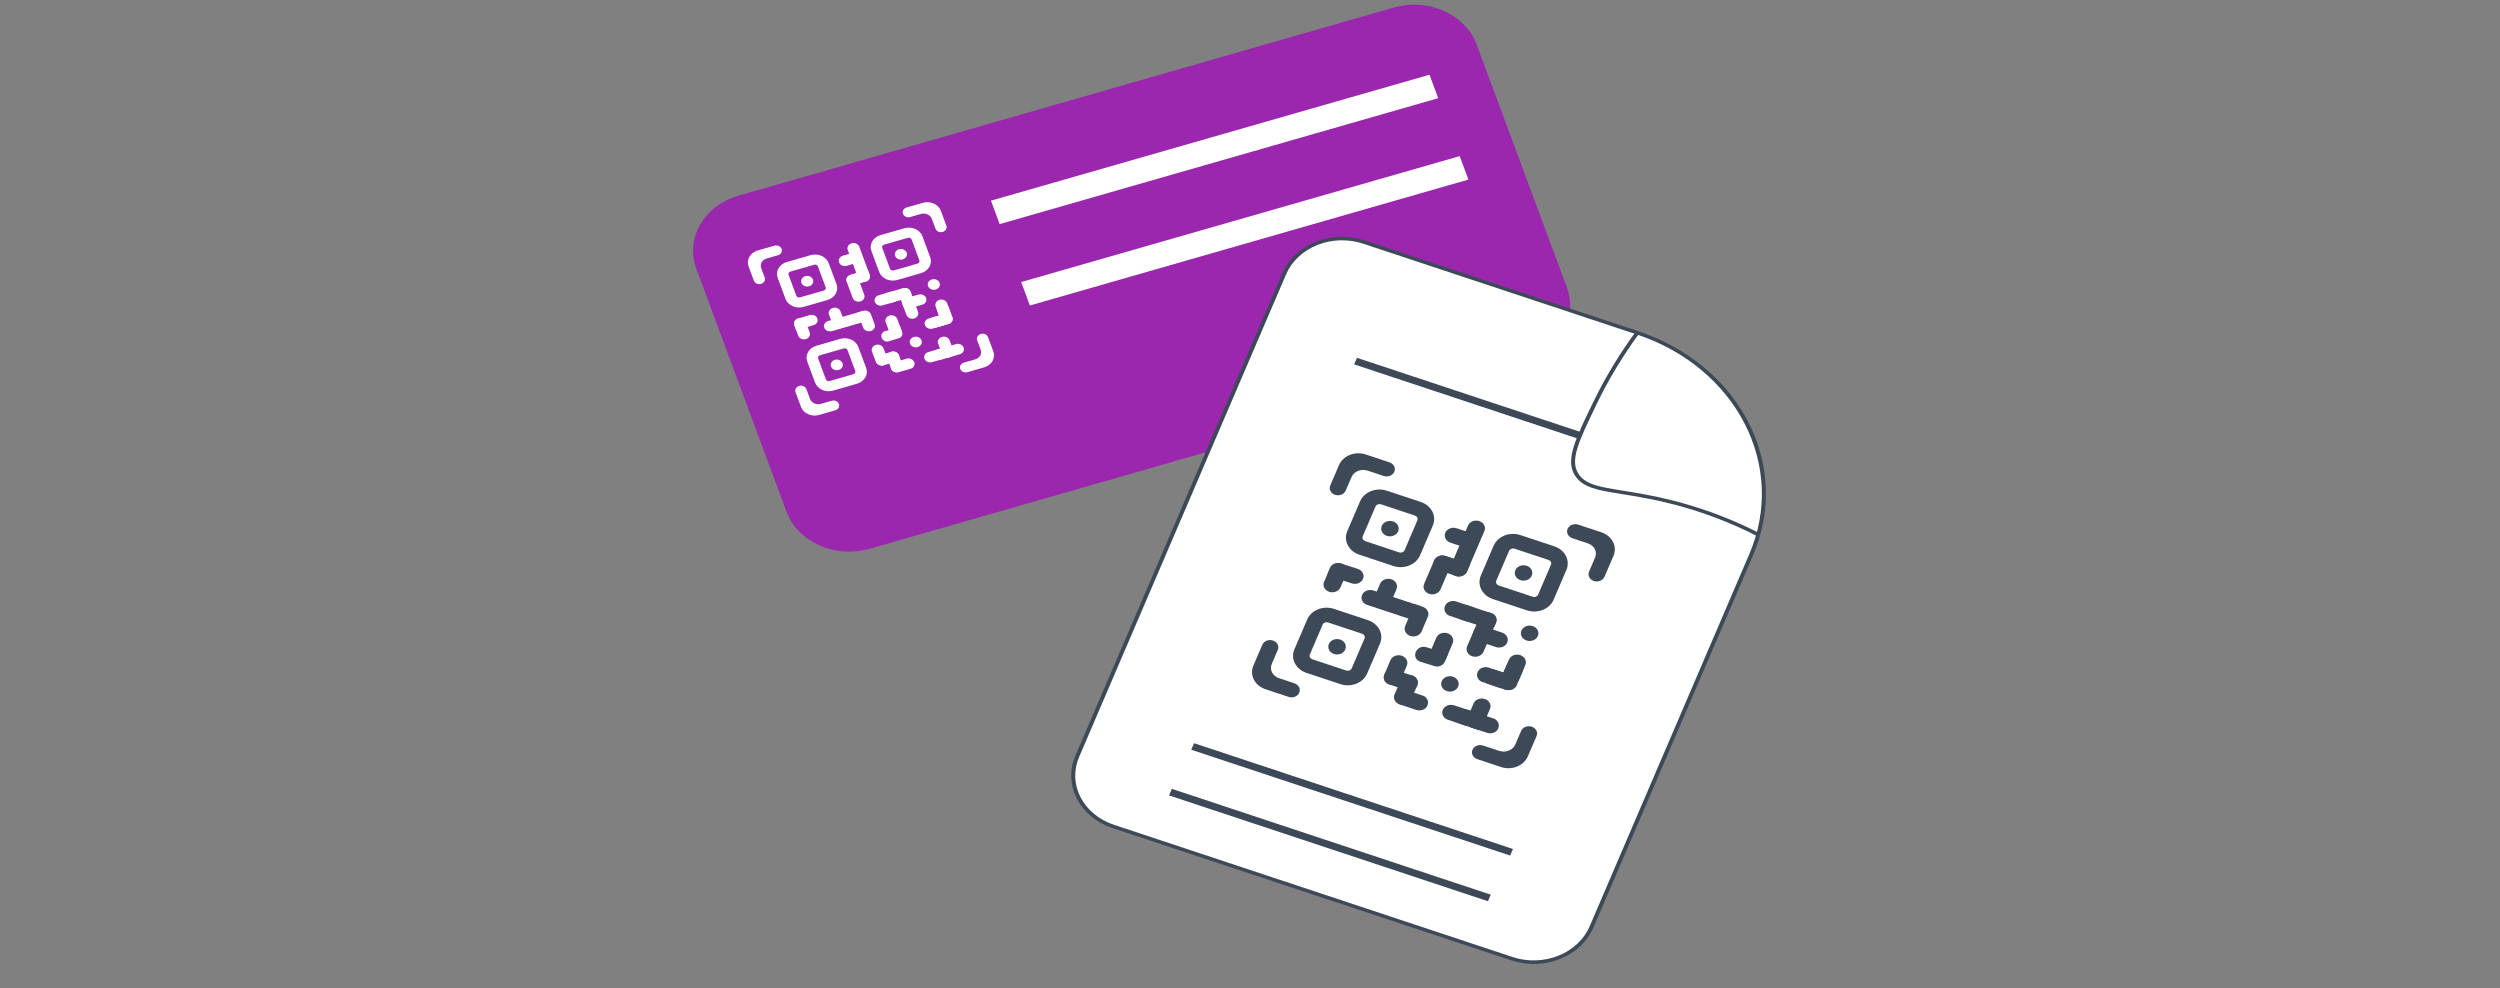 <svg width="172" height="68" viewBox="0 0 172 68" fill="none" xmlns="http://www.w3.org/2000/svg">
<rect x="0" y="0" width="172" height="68" fill="#808080" stroke="none"/>
<g clip-path="url(#clip0_31965_86414)">
<path d="M95.884 0.52L50.809 13.462C48.429 14.145 47.13 16.396 47.907 18.489L54.111 35.204C54.888 37.297 57.447 38.44 59.827 37.757L104.902 24.815C107.282 24.131 108.581 21.88 107.804 19.787L101.6 3.072C100.823 0.979 98.264 -0.164 95.884 0.52Z" fill="#9B27AF"/>
<path d="M98.349 5.141L68.178 13.805L68.777 15.418L98.948 6.755L98.349 5.141Z" fill="white"/>
<path d="M100.427 10.741L70.256 19.404L70.855 21.018L101.026 12.354L100.427 10.741Z" fill="white"/>
<path d="M56.922 20.643L55.284 21.114C55.035 21.185 54.765 21.167 54.532 21.063C54.299 20.959 54.123 20.778 54.041 20.559L53.506 19.119C53.425 18.901 53.445 18.663 53.563 18.457C53.681 18.252 53.887 18.097 54.135 18.025L55.774 17.554C56.023 17.483 56.293 17.502 56.526 17.606C56.758 17.71 56.935 17.891 57.016 18.109L57.551 19.551C57.632 19.769 57.611 20.006 57.493 20.211C57.376 20.416 57.17 20.571 56.922 20.643ZM54.381 18.683C54.33 18.697 54.289 18.729 54.265 18.77C54.241 18.812 54.236 18.86 54.253 18.904L54.788 20.346C54.804 20.39 54.84 20.427 54.887 20.448C54.934 20.47 54.989 20.473 55.04 20.459L56.679 19.988C56.729 19.974 56.771 19.942 56.795 19.901C56.819 19.859 56.824 19.811 56.807 19.767L56.272 18.325C56.256 18.28 56.22 18.244 56.172 18.223C56.125 18.202 56.07 18.198 56.02 18.212L54.381 18.683Z" fill="white"/>
<path d="M52.131 17.232C51.883 17.303 51.677 17.459 51.559 17.663C51.441 17.868 51.42 18.106 51.5 18.325L51.866 19.308C51.882 19.351 51.907 19.391 51.941 19.426C51.974 19.46 52.015 19.489 52.061 19.509C52.108 19.53 52.158 19.542 52.209 19.546C52.261 19.549 52.313 19.544 52.362 19.529C52.461 19.501 52.543 19.439 52.59 19.357C52.637 19.275 52.646 19.18 52.614 19.093L52.369 18.441C52.32 18.309 52.333 18.166 52.404 18.043C52.475 17.92 52.599 17.827 52.748 17.784L53.524 17.561C53.623 17.533 53.705 17.471 53.752 17.389C53.8 17.307 53.808 17.212 53.776 17.125C53.76 17.082 53.734 17.042 53.7 17.007C53.667 16.973 53.626 16.945 53.58 16.924C53.534 16.903 53.483 16.891 53.432 16.888C53.38 16.884 53.329 16.89 53.28 16.904L52.131 17.232Z" fill="white"/>
<path d="M67.711 25.274C67.959 25.202 68.165 25.047 68.283 24.842C68.401 24.637 68.423 24.399 68.342 24.181L67.977 23.198C67.961 23.154 67.935 23.114 67.901 23.08C67.868 23.045 67.827 23.017 67.781 22.996C67.735 22.976 67.684 22.963 67.633 22.96C67.582 22.956 67.53 22.962 67.481 22.976C67.382 23.005 67.299 23.067 67.252 23.148C67.205 23.23 67.197 23.325 67.229 23.412L67.472 24.067C67.496 24.133 67.506 24.201 67.5 24.27C67.494 24.338 67.473 24.404 67.437 24.465C67.402 24.526 67.353 24.581 67.294 24.625C67.235 24.67 67.167 24.703 67.093 24.725L66.317 24.948C66.268 24.962 66.222 24.984 66.183 25.014C66.144 25.043 66.112 25.079 66.088 25.12C66.065 25.16 66.051 25.204 66.047 25.25C66.043 25.295 66.049 25.341 66.066 25.384C66.082 25.427 66.107 25.467 66.141 25.502C66.174 25.536 66.215 25.564 66.261 25.585C66.307 25.606 66.358 25.618 66.409 25.621C66.461 25.625 66.513 25.619 66.561 25.605L67.711 25.274Z" fill="white"/>
<path d="M64.735 14.51C64.654 14.291 64.477 14.11 64.244 14.006C64.011 13.902 63.741 13.884 63.492 13.955L62.374 14.275C62.325 14.29 62.28 14.312 62.241 14.342C62.202 14.371 62.169 14.407 62.146 14.448C62.123 14.488 62.109 14.533 62.105 14.578C62.101 14.623 62.107 14.668 62.123 14.712C62.139 14.755 62.165 14.795 62.198 14.829C62.232 14.864 62.273 14.892 62.319 14.913C62.365 14.933 62.415 14.946 62.467 14.949C62.518 14.953 62.57 14.947 62.619 14.933L63.364 14.719C63.513 14.677 63.675 14.688 63.814 14.751C63.954 14.813 64.059 14.922 64.108 15.052L64.361 15.734C64.377 15.777 64.403 15.818 64.436 15.852C64.47 15.887 64.511 15.915 64.557 15.936C64.603 15.956 64.653 15.969 64.705 15.972C64.756 15.976 64.808 15.97 64.857 15.956C64.906 15.942 64.952 15.919 64.991 15.89C65.03 15.86 65.062 15.824 65.086 15.784C65.109 15.743 65.123 15.699 65.127 15.653C65.131 15.608 65.125 15.563 65.109 15.52L64.735 14.51Z" fill="white"/>
<path d="M55.107 27.994C55.188 28.212 55.364 28.393 55.597 28.497C55.83 28.602 56.1 28.62 56.349 28.549L57.468 28.228C57.517 28.214 57.562 28.192 57.601 28.162C57.64 28.132 57.672 28.096 57.696 28.056C57.719 28.015 57.733 27.971 57.737 27.926C57.741 27.881 57.735 27.835 57.719 27.792C57.703 27.749 57.677 27.709 57.644 27.674C57.61 27.64 57.569 27.611 57.523 27.591C57.477 27.57 57.427 27.558 57.375 27.555C57.324 27.551 57.272 27.557 57.223 27.571L56.478 27.785C56.33 27.827 56.168 27.816 56.029 27.754C55.889 27.692 55.783 27.584 55.733 27.454L55.48 26.772C55.448 26.684 55.378 26.612 55.285 26.571C55.192 26.529 55.084 26.522 54.985 26.55C54.886 26.579 54.803 26.641 54.756 26.723C54.709 26.804 54.701 26.899 54.733 26.986L55.107 27.994Z" fill="white"/>
<path d="M55.535 19.713C55.765 19.713 55.951 19.549 55.951 19.347C55.951 19.145 55.765 18.98 55.535 18.98C55.305 18.98 55.118 19.145 55.118 19.347C55.118 19.549 55.305 19.713 55.535 19.713Z" fill="white"/>
<path d="M58.957 26.402L57.318 26.874C57.07 26.945 56.799 26.927 56.566 26.822C56.333 26.718 56.157 26.537 56.075 26.319L55.541 24.877C55.5 24.769 55.485 24.654 55.495 24.541C55.505 24.427 55.541 24.317 55.6 24.215C55.659 24.113 55.74 24.023 55.838 23.949C55.937 23.875 56.051 23.819 56.174 23.784L57.813 23.313C58.062 23.243 58.331 23.262 58.564 23.366C58.796 23.47 58.972 23.651 59.053 23.869L59.59 25.31C59.671 25.529 59.65 25.767 59.531 25.971C59.412 26.176 59.206 26.331 58.957 26.402ZM56.415 24.441C56.365 24.455 56.323 24.486 56.299 24.528C56.275 24.57 56.271 24.618 56.287 24.662L56.822 26.104C56.839 26.148 56.874 26.185 56.922 26.206C56.969 26.227 57.024 26.231 57.075 26.217L58.714 25.746C58.764 25.731 58.806 25.7 58.83 25.658C58.854 25.617 58.858 25.568 58.842 25.524L58.307 24.082C58.29 24.038 58.254 24.001 58.207 23.98C58.16 23.959 58.105 23.956 58.054 23.97L56.415 24.441Z" fill="white"/>
<path d="M57.569 25.471C57.799 25.471 57.986 25.307 57.986 25.105C57.986 24.902 57.799 24.738 57.569 24.738C57.339 24.738 57.152 24.902 57.152 25.105C57.152 25.307 57.339 25.471 57.569 25.471Z" fill="white"/>
<path d="M63.37 18.792L61.73 19.264C61.482 19.335 61.212 19.316 60.979 19.212C60.746 19.108 60.57 18.927 60.488 18.709L59.953 17.268C59.872 17.049 59.892 16.811 60.01 16.606C60.128 16.401 60.334 16.246 60.582 16.174L62.221 15.703C62.344 15.668 62.474 15.654 62.603 15.663C62.733 15.671 62.859 15.703 62.974 15.754C63.09 15.806 63.193 15.877 63.277 15.964C63.361 16.051 63.425 16.151 63.465 16.259L63.998 17.7C64.079 17.918 64.058 18.155 63.941 18.36C63.823 18.565 63.617 18.72 63.37 18.792ZM60.828 16.83C60.777 16.845 60.736 16.876 60.711 16.918C60.687 16.959 60.683 17.008 60.699 17.052L61.234 18.494C61.251 18.538 61.287 18.575 61.334 18.596C61.381 18.617 61.436 18.621 61.487 18.607L63.126 18.136C63.176 18.121 63.218 18.09 63.242 18.048C63.266 18.007 63.27 17.958 63.254 17.914L62.719 16.472C62.702 16.428 62.666 16.391 62.619 16.37C62.572 16.349 62.517 16.346 62.467 16.36L60.828 16.83Z" fill="white"/>
<path d="M61.982 17.862C62.212 17.862 62.399 17.698 62.399 17.495C62.399 17.293 62.212 17.129 61.982 17.129C61.752 17.129 61.565 17.293 61.565 17.495C61.565 17.698 61.752 17.862 61.982 17.862Z" fill="white"/>
<path d="M64.247 19.938C64.477 19.938 64.663 19.774 64.663 19.572C64.663 19.369 64.477 19.205 64.247 19.205C64.017 19.205 63.83 19.369 63.83 19.572C63.83 19.774 64.017 19.938 64.247 19.938Z" fill="white"/>
<path d="M63.005 23.897C63.234 23.897 63.421 23.733 63.421 23.53C63.421 23.328 63.234 23.164 63.005 23.164C62.774 23.164 62.588 23.328 62.588 23.53C62.588 23.733 62.774 23.897 63.005 23.897Z" fill="white"/>
<path d="M59.114 16.963L59.838 18.914C59.87 19.006 59.859 19.105 59.809 19.189C59.758 19.274 59.672 19.338 59.569 19.368C59.465 19.398 59.353 19.391 59.255 19.348C59.157 19.306 59.083 19.232 59.046 19.141L58.322 17.191C58.291 17.099 58.302 17 58.352 16.916C58.402 16.831 58.489 16.767 58.592 16.737C58.696 16.707 58.808 16.714 58.906 16.757C59.003 16.799 59.078 16.873 59.114 16.963Z" fill="white"/>
<path d="M56.977 22.082L59.194 21.446C59.246 21.431 59.301 21.425 59.355 21.429C59.41 21.432 59.463 21.445 59.512 21.467C59.561 21.489 59.604 21.519 59.64 21.555C59.675 21.592 59.703 21.634 59.72 21.68C59.737 21.726 59.743 21.774 59.739 21.822C59.735 21.87 59.72 21.917 59.695 21.96C59.671 22.003 59.637 22.041 59.595 22.072C59.554 22.104 59.505 22.127 59.453 22.142L57.236 22.781C57.131 22.811 57.017 22.803 56.919 22.759C56.82 22.715 56.745 22.639 56.711 22.547C56.677 22.454 56.685 22.354 56.735 22.267C56.785 22.18 56.872 22.115 56.977 22.085V22.082Z" fill="white"/>
<path d="M58.912 18.795L59.463 20.283C59.494 20.375 59.483 20.474 59.433 20.558C59.383 20.643 59.297 20.707 59.193 20.737C59.09 20.767 58.977 20.76 58.88 20.717C58.782 20.675 58.707 20.601 58.671 20.511L58.248 19.371C58.231 19.325 58.225 19.277 58.229 19.229C58.233 19.181 58.248 19.134 58.273 19.091C58.297 19.048 58.331 19.01 58.373 18.979C58.414 18.947 58.462 18.924 58.514 18.909L58.912 18.795Z" fill="white"/>
<path d="M59.706 18.566L59.835 18.915C59.852 18.961 59.859 19.009 59.855 19.057C59.85 19.105 59.835 19.151 59.811 19.194C59.786 19.237 59.752 19.276 59.71 19.307C59.669 19.338 59.62 19.362 59.568 19.377L58.771 19.604C58.667 19.632 58.554 19.622 58.458 19.578C58.362 19.534 58.289 19.458 58.255 19.367C58.221 19.276 58.229 19.177 58.277 19.091C58.325 19.005 58.41 18.939 58.513 18.908L59.706 18.566Z" fill="white"/>
<path d="M59.178 17.25L59.307 17.598C59.341 17.691 59.332 17.791 59.282 17.878C59.232 17.965 59.145 18.03 59.04 18.06L58.243 18.289C58.139 18.317 58.026 18.307 57.93 18.263C57.833 18.219 57.76 18.143 57.727 18.052C57.693 17.961 57.701 17.862 57.749 17.776C57.797 17.69 57.882 17.624 57.984 17.593L59.178 17.25Z" fill="white"/>
<path d="M58.223 22.465L57.827 22.58C57.776 22.596 57.721 22.602 57.666 22.599C57.612 22.595 57.558 22.582 57.51 22.561C57.461 22.54 57.417 22.51 57.381 22.473C57.345 22.437 57.318 22.395 57.301 22.349L57.035 21.649C57 21.557 57.008 21.456 57.058 21.369C57.107 21.282 57.194 21.216 57.299 21.185C57.404 21.154 57.519 21.161 57.618 21.205C57.717 21.248 57.792 21.325 57.827 21.417L58.223 22.465Z" fill="white"/>
<path d="M56.233 21.91C56.25 21.955 56.257 22.004 56.253 22.052C56.25 22.099 56.235 22.146 56.211 22.189C56.186 22.232 56.152 22.271 56.111 22.302C56.07 22.334 56.022 22.358 55.97 22.373L55.568 22.491L54.779 22.724L54.76 22.675L54.647 22.378C54.64 22.358 54.635 22.338 54.631 22.318C54.616 22.232 54.635 22.145 54.687 22.07C54.738 21.997 54.817 21.941 54.91 21.913L54.976 21.894L55.706 21.679C55.758 21.664 55.813 21.658 55.867 21.661C55.922 21.664 55.975 21.677 56.024 21.698C56.073 21.72 56.116 21.75 56.152 21.786C56.188 21.822 56.215 21.864 56.233 21.91Z" fill="white"/>
<path d="M55.442 22.143L55.569 22.491L55.698 22.846C55.719 22.892 55.729 22.942 55.728 22.993C55.726 23.043 55.713 23.092 55.688 23.138C55.664 23.183 55.629 23.224 55.586 23.257C55.543 23.291 55.493 23.316 55.439 23.331C55.384 23.346 55.327 23.352 55.27 23.347C55.213 23.342 55.158 23.326 55.108 23.302C55.058 23.277 55.014 23.244 54.98 23.204C54.945 23.164 54.92 23.118 54.907 23.069L54.762 22.674L54.631 22.318C54.616 22.232 54.635 22.145 54.687 22.07C54.738 21.996 54.817 21.941 54.91 21.913L54.976 21.894C55.075 21.879 55.176 21.896 55.262 21.942C55.347 21.988 55.411 22.059 55.442 22.143Z" fill="white"/>
<path d="M60.66 23.245C60.624 23.155 60.626 23.057 60.666 22.968C60.684 22.928 60.712 22.891 60.747 22.86C60.783 22.83 60.825 22.807 60.872 22.792L61.226 22.683L61.921 22.471L61.941 22.519L62.057 22.816C62.065 22.835 62.071 22.854 62.075 22.874C62.112 23.046 62.02 23.216 61.846 23.268L61.788 23.286L61.145 23.483C60.953 23.543 60.736 23.436 60.66 23.245Z" fill="white"/>
<path d="M61.202 22.873L61.071 22.526L60.937 22.171C60.92 22.126 60.913 22.078 60.917 22.03C60.921 21.982 60.936 21.935 60.96 21.892C60.985 21.849 61.019 21.811 61.06 21.779C61.101 21.748 61.149 21.724 61.201 21.709C61.253 21.693 61.308 21.687 61.362 21.69C61.417 21.694 61.47 21.707 61.519 21.729C61.568 21.75 61.611 21.78 61.647 21.816C61.683 21.852 61.71 21.895 61.728 21.94L61.876 22.334L62.011 22.689C62.027 22.774 62.009 22.862 61.958 22.937C61.908 23.012 61.829 23.068 61.735 23.096L61.67 23.116C61.572 23.132 61.471 23.116 61.385 23.071C61.299 23.027 61.234 22.956 61.202 22.873Z" fill="white"/>
<path d="M60.262 24.902L60.131 24.555L59.997 24.202C59.978 24.156 59.969 24.107 59.972 24.058C59.975 24.009 59.989 23.961 60.013 23.916C60.037 23.872 60.071 23.833 60.113 23.8C60.155 23.768 60.204 23.743 60.257 23.728C60.31 23.712 60.366 23.706 60.421 23.71C60.477 23.714 60.531 23.728 60.581 23.75C60.63 23.773 60.674 23.804 60.709 23.842C60.745 23.88 60.772 23.924 60.788 23.971L60.937 24.364L61.071 24.719C61.087 24.805 61.069 24.893 61.018 24.967C60.968 25.042 60.889 25.098 60.795 25.127L60.73 25.147C60.631 25.162 60.53 25.146 60.444 25.101C60.358 25.056 60.294 24.985 60.262 24.902Z" fill="white"/>
<path d="M61.583 24.902L61.188 25.017L60.787 25.134C60.683 25.16 60.573 25.149 60.478 25.105C60.383 25.061 60.311 24.986 60.278 24.896C60.244 24.806 60.251 24.709 60.298 24.623C60.344 24.538 60.426 24.472 60.526 24.439L60.974 24.308L61.378 24.191C61.475 24.176 61.575 24.193 61.66 24.237C61.745 24.281 61.809 24.351 61.841 24.433L61.864 24.491C61.881 24.577 61.862 24.667 61.811 24.742C61.759 24.818 61.678 24.874 61.583 24.902Z" fill="white"/>
<path d="M61.845 24.437L61.973 24.785L62.103 25.14C62.133 25.231 62.122 25.329 62.071 25.413C62.02 25.498 61.934 25.561 61.831 25.59C61.728 25.62 61.616 25.613 61.519 25.57C61.422 25.528 61.347 25.455 61.311 25.365L61.165 24.97L61.035 24.614C61.019 24.529 61.038 24.441 61.088 24.367C61.139 24.293 61.217 24.237 61.31 24.209L61.376 24.189C61.475 24.174 61.577 24.19 61.663 24.236C61.749 24.282 61.814 24.353 61.845 24.437Z" fill="white"/>
<path d="M62.635 25.375L62.239 25.488L61.837 25.603C61.785 25.619 61.729 25.626 61.674 25.622C61.618 25.619 61.564 25.607 61.514 25.585C61.465 25.563 61.421 25.533 61.384 25.496C61.348 25.459 61.321 25.416 61.303 25.37C61.286 25.323 61.28 25.274 61.285 25.226C61.289 25.177 61.305 25.13 61.331 25.087C61.357 25.043 61.392 25.005 61.435 24.974C61.478 24.943 61.527 24.92 61.58 24.906L62.029 24.778L62.434 24.663C62.531 24.649 62.63 24.666 62.715 24.71C62.799 24.754 62.863 24.824 62.895 24.905L62.917 24.963C62.935 25.05 62.916 25.14 62.864 25.216C62.812 25.292 62.731 25.348 62.635 25.375Z" fill="white"/>
<path d="M64.935 24.686L64.539 24.799L64.137 24.913C64.084 24.929 64.029 24.936 63.974 24.933C63.918 24.93 63.864 24.917 63.814 24.896C63.765 24.874 63.72 24.844 63.684 24.807C63.648 24.77 63.62 24.727 63.603 24.68C63.586 24.634 63.58 24.585 63.584 24.536C63.589 24.488 63.605 24.44 63.631 24.397C63.657 24.354 63.692 24.316 63.735 24.285C63.778 24.254 63.827 24.23 63.88 24.216L64.329 24.088L64.734 23.974C64.831 23.96 64.93 23.976 65.015 24.02C65.099 24.065 65.163 24.134 65.195 24.216L65.217 24.274C65.234 24.361 65.216 24.451 65.164 24.527C65.112 24.602 65.03 24.659 64.935 24.686Z" fill="white"/>
<path d="M66.032 24.372L65.637 24.485L65.234 24.599C65.13 24.625 65.018 24.615 64.922 24.571C64.827 24.526 64.755 24.451 64.721 24.36C64.688 24.269 64.696 24.171 64.744 24.085C64.792 24 64.876 23.934 64.978 23.902L65.427 23.774L65.831 23.659C65.928 23.645 66.027 23.662 66.112 23.706C66.196 23.75 66.26 23.82 66.292 23.901L66.314 23.959C66.332 24.046 66.313 24.136 66.261 24.212C66.209 24.288 66.128 24.344 66.032 24.372Z" fill="white"/>
<path d="M65.541 24.512L65.145 24.625L64.743 24.739C64.691 24.756 64.635 24.762 64.58 24.759C64.525 24.756 64.471 24.744 64.421 24.722C64.371 24.7 64.327 24.67 64.291 24.633C64.254 24.596 64.227 24.553 64.21 24.506C64.193 24.46 64.186 24.411 64.191 24.363C64.196 24.314 64.211 24.267 64.237 24.223C64.263 24.18 64.298 24.142 64.341 24.111C64.384 24.08 64.433 24.057 64.487 24.043L64.935 23.917L65.34 23.802C65.436 23.788 65.536 23.804 65.621 23.849C65.705 23.893 65.769 23.962 65.801 24.044L65.823 24.102C65.84 24.189 65.821 24.278 65.769 24.353C65.717 24.429 65.636 24.485 65.541 24.512Z" fill="white"/>
<path d="M65.333 23.41L65.463 23.757L65.596 24.111C65.615 24.157 65.623 24.206 65.62 24.255C65.617 24.304 65.603 24.352 65.579 24.396C65.555 24.44 65.52 24.48 65.478 24.512C65.436 24.544 65.387 24.569 65.334 24.584C65.281 24.599 65.225 24.605 65.17 24.601C65.114 24.597 65.06 24.583 65.01 24.56C64.961 24.537 64.918 24.506 64.882 24.468C64.847 24.43 64.82 24.386 64.805 24.339L64.658 23.945L64.525 23.59C64.509 23.505 64.528 23.417 64.578 23.342C64.629 23.268 64.707 23.211 64.801 23.183L64.866 23.164C64.965 23.149 65.066 23.165 65.151 23.21C65.237 23.256 65.301 23.326 65.333 23.41Z" fill="white"/>
<path d="M62.646 20.061L62.714 20.246C62.679 20.318 62.626 20.382 62.559 20.434C62.493 20.486 62.414 20.524 62.328 20.545L61.984 20.642L61.808 20.691L61.28 20.843C60.992 20.925 60.702 20.836 60.631 20.644C60.615 20.595 60.612 20.543 60.623 20.492C60.633 20.442 60.657 20.394 60.693 20.353C60.774 20.254 60.89 20.181 61.023 20.145L61.614 19.975L62.064 19.846L62.145 19.823C62.212 19.81 62.28 19.807 62.348 19.814C62.418 19.829 62.482 19.86 62.534 19.903C62.587 19.946 62.625 20.001 62.646 20.061Z" fill="white"/>
<path d="M62.905 20.761L62.973 20.945L63.033 21.109L63.163 21.463C63.192 21.554 63.18 21.651 63.129 21.735C63.078 21.818 62.992 21.881 62.89 21.91C62.787 21.939 62.676 21.932 62.58 21.89C62.483 21.849 62.408 21.776 62.371 21.688L62.244 21.342L62.226 21.294L62.095 20.938C62.081 20.861 62.096 20.781 62.137 20.711C62.178 20.642 62.243 20.585 62.323 20.55C62.339 20.544 62.356 20.538 62.373 20.533L62.438 20.513C62.495 20.505 62.553 20.506 62.608 20.519C62.677 20.533 62.741 20.563 62.793 20.606C62.845 20.648 62.883 20.701 62.905 20.761Z" fill="white"/>
<path d="M62.646 20.063L62.714 20.247L62.774 20.411L62.904 20.764C62.922 20.811 62.93 20.859 62.926 20.908C62.923 20.957 62.908 21.004 62.884 21.048C62.859 21.092 62.825 21.131 62.782 21.163C62.74 21.194 62.692 21.219 62.639 21.234C62.586 21.249 62.53 21.254 62.475 21.25C62.42 21.246 62.366 21.232 62.317 21.209C62.268 21.187 62.224 21.156 62.189 21.118C62.154 21.081 62.127 21.037 62.111 20.99L61.985 20.645L61.967 20.597L61.835 20.241C61.821 20.163 61.836 20.084 61.877 20.014C61.918 19.944 61.984 19.888 62.064 19.853C62.08 19.846 62.097 19.84 62.114 19.835L62.179 19.816C62.235 19.807 62.293 19.809 62.348 19.821C62.417 19.836 62.481 19.866 62.533 19.908C62.585 19.95 62.624 20.003 62.646 20.063Z" fill="white"/>
<path d="M62.396 20.496L62.605 20.436L62.791 20.382L63.194 20.268C63.246 20.253 63.3 20.247 63.355 20.251C63.41 20.255 63.463 20.268 63.511 20.29C63.56 20.312 63.603 20.342 63.639 20.378C63.674 20.415 63.701 20.457 63.718 20.503C63.735 20.549 63.741 20.597 63.737 20.645C63.733 20.693 63.718 20.74 63.693 20.782C63.668 20.825 63.634 20.863 63.592 20.895C63.551 20.926 63.502 20.949 63.45 20.964L63.062 21.076L63.006 21.093L62.602 21.208C62.514 21.221 62.423 21.208 62.344 21.172C62.264 21.136 62.2 21.078 62.161 21.007C62.153 20.993 62.146 20.979 62.141 20.964L62.119 20.906C62.109 20.857 62.111 20.806 62.124 20.757C62.14 20.697 62.174 20.641 62.221 20.595C62.269 20.55 62.329 20.515 62.396 20.496Z" fill="white"/>
<path d="M60.453 20.313L60.663 20.253L60.849 20.2L61.251 20.085C61.356 20.056 61.469 20.065 61.567 20.109C61.664 20.153 61.738 20.23 61.772 20.322C61.806 20.413 61.797 20.513 61.748 20.6C61.698 20.686 61.612 20.751 61.508 20.782L61.116 20.894L61.061 20.91L60.657 21.025C60.569 21.038 60.479 21.025 60.399 20.989C60.32 20.953 60.256 20.896 60.217 20.825C60.209 20.811 60.202 20.797 60.196 20.782L60.174 20.724C60.157 20.637 60.176 20.548 60.228 20.472C60.279 20.397 60.36 20.34 60.456 20.313H60.453Z" fill="white"/>
<path d="M63.898 21.911L64.109 21.851L64.295 21.798L64.697 21.683C64.801 21.656 64.914 21.665 65.01 21.71C65.106 21.754 65.179 21.83 65.213 21.921C65.246 22.012 65.238 22.111 65.189 22.197C65.141 22.283 65.056 22.349 64.954 22.38L64.562 22.492L64.507 22.508L64.103 22.624C64.015 22.636 63.924 22.623 63.845 22.587C63.766 22.551 63.702 22.494 63.662 22.423C63.654 22.409 63.648 22.395 63.642 22.38L63.62 22.322C63.61 22.273 63.611 22.222 63.625 22.173C63.642 22.112 63.675 22.057 63.723 22.011C63.771 21.965 63.831 21.931 63.898 21.911Z" fill="white"/>
<path d="M64.202 21.826L64.412 21.766L64.598 21.713L65 21.598C65.052 21.583 65.107 21.577 65.161 21.581C65.216 21.585 65.269 21.598 65.317 21.62C65.366 21.642 65.41 21.672 65.445 21.708C65.481 21.745 65.507 21.787 65.524 21.833C65.541 21.879 65.548 21.927 65.543 21.975C65.539 22.023 65.524 22.07 65.499 22.112C65.475 22.155 65.441 22.193 65.399 22.225C65.357 22.256 65.309 22.28 65.257 22.294L64.865 22.406L64.81 22.423L64.406 22.538C64.318 22.551 64.228 22.538 64.149 22.502C64.069 22.466 64.005 22.409 63.966 22.338C63.958 22.324 63.951 22.309 63.945 22.294L63.923 22.237C63.906 22.15 63.925 22.061 63.977 21.985C64.028 21.91 64.109 21.853 64.205 21.826H64.202Z" fill="white"/>
<path d="M64.631 21.788L64.563 21.604L64.502 21.441L64.371 21.087C64.354 21.041 64.348 20.993 64.352 20.945C64.356 20.897 64.371 20.851 64.396 20.808C64.42 20.765 64.454 20.727 64.496 20.695C64.537 20.664 64.586 20.64 64.638 20.625C64.689 20.611 64.744 20.605 64.799 20.608C64.853 20.612 64.906 20.625 64.955 20.647C65.004 20.669 65.047 20.699 65.083 20.735C65.118 20.772 65.145 20.814 65.162 20.86L65.29 21.204L65.309 21.253L65.441 21.608C65.455 21.686 65.441 21.765 65.4 21.835C65.359 21.905 65.294 21.961 65.214 21.996C65.198 22.003 65.181 22.009 65.165 22.014L65.099 22.034C65 22.049 64.899 22.032 64.813 21.987C64.727 21.941 64.662 21.87 64.631 21.786V21.788Z" fill="white"/>
<path d="M64.73 22.055L64.66 21.87L64.599 21.706L64.468 21.353C64.451 21.307 64.444 21.259 64.448 21.211C64.453 21.163 64.468 21.116 64.492 21.073C64.517 21.03 64.551 20.992 64.593 20.961C64.634 20.93 64.682 20.906 64.734 20.891C64.786 20.876 64.841 20.87 64.895 20.874C64.95 20.878 65.003 20.891 65.052 20.913C65.101 20.934 65.144 20.964 65.18 21.001C65.215 21.038 65.242 21.08 65.259 21.125L65.387 21.47L65.406 21.518L65.541 21.876C65.556 21.953 65.541 22.033 65.501 22.102C65.46 22.172 65.394 22.229 65.314 22.263C65.298 22.27 65.282 22.276 65.265 22.281L65.2 22.301C65.143 22.31 65.085 22.308 65.03 22.296C64.961 22.282 64.897 22.252 64.844 22.21C64.792 22.167 64.752 22.114 64.73 22.055Z" fill="white"/>
<path d="M58.996 21.5L59.392 21.386C59.444 21.37 59.498 21.365 59.553 21.368C59.608 21.372 59.661 21.385 59.709 21.407C59.758 21.428 59.802 21.458 59.837 21.495C59.873 21.531 59.9 21.573 59.917 21.619L60.179 22.32C60.21 22.412 60.2 22.51 60.15 22.595C60.099 22.68 60.013 22.744 59.91 22.774C59.807 22.804 59.694 22.797 59.596 22.755C59.499 22.713 59.424 22.639 59.387 22.549L58.996 21.5Z" fill="white"/>
<path d="M93.827 16.655L112.644 22.899C115.983 24.007 118.685 26.236 120.155 29.096C121.626 31.956 121.744 35.212 120.484 38.149L109.487 63.785C109.09 64.712 108.289 65.463 107.263 65.871C106.236 66.279 105.067 66.312 104.012 65.962L76.581 56.86C75.527 56.51 74.673 55.806 74.209 54.903C73.745 54 73.708 52.972 74.105 52.045L88.352 18.832C88.749 17.905 89.55 17.155 90.577 16.746C91.603 16.338 92.773 16.305 93.827 16.655Z" fill="white"/>
<path d="M105.521 66.321C104.991 66.32 104.466 66.236 103.971 66.07L76.539 56.971C75.45 56.61 74.569 55.884 74.09 54.951C73.611 54.019 73.572 52.958 73.982 52L88.227 18.787C88.637 17.83 89.464 17.055 90.524 16.634C91.584 16.212 92.791 16.178 93.879 16.539L112.697 22.782C116.07 23.901 118.8 26.153 120.285 29.042C121.77 31.931 121.89 35.221 120.618 38.188L109.623 63.825C109.308 64.558 108.747 65.189 108.014 65.635C107.281 66.082 106.412 66.322 105.521 66.323V66.321ZM104.068 65.844C105.088 66.182 106.219 66.15 107.213 65.755C108.206 65.36 108.98 64.634 109.366 63.737L120.361 38.1C122.95 32.057 119.471 25.286 112.6 23.007L93.782 16.766C93.276 16.598 92.739 16.52 92.199 16.535C91.66 16.55 91.129 16.659 90.637 16.854C90.145 17.05 89.702 17.329 89.332 17.675C88.963 18.021 88.675 18.428 88.485 18.873L74.24 52.086C74.05 52.53 73.961 53.003 73.978 53.478C73.995 53.952 74.119 54.419 74.341 54.852C74.564 55.284 74.881 55.674 75.275 55.999C75.668 56.324 76.131 56.577 76.636 56.745L104.068 65.844Z" fill="#3E4957"/>
<path d="M120.9 36.89C119.066 35.947 117.108 35.206 115.069 34.683C113.704 34.333 112.555 34.15 111.632 34.001C109.924 33.727 108.891 33.561 108.348 32.701C107.682 31.643 108.378 30.212 109.641 27.616C110.45 25.952 111.417 24.351 112.533 22.83L112.764 22.962C111.657 24.471 110.697 26.06 109.894 27.711C108.572 30.428 108.013 31.668 108.59 32.583C109.068 33.343 110.052 33.504 111.682 33.762C112.611 33.912 113.768 34.097 115.146 34.45C117.207 34.978 119.187 35.727 121.042 36.679L120.9 36.89Z" fill="#3E4957"/>
<path d="M95.859 38.94L93.523 38.164C93.169 38.047 92.882 37.81 92.727 37.507C92.571 37.204 92.558 36.858 92.691 36.547L93.573 34.491C93.707 34.18 93.975 33.928 94.32 33.791C94.665 33.654 95.057 33.643 95.412 33.76L97.749 34.535C98.103 34.654 98.389 34.89 98.545 35.193C98.701 35.496 98.713 35.842 98.58 36.153L97.699 38.209C97.565 38.52 97.296 38.772 96.951 38.909C96.606 39.046 96.214 39.057 95.859 38.94ZM95.01 34.696C94.938 34.672 94.859 34.675 94.789 34.702C94.719 34.73 94.664 34.782 94.637 34.845L93.755 36.9C93.728 36.963 93.731 37.033 93.763 37.095C93.794 37.156 93.852 37.204 93.924 37.228L96.261 38.004C96.333 38.027 96.413 38.025 96.483 37.997C96.552 37.969 96.607 37.918 96.634 37.855L97.516 35.8C97.529 35.768 97.536 35.735 97.534 35.701C97.533 35.668 97.525 35.635 97.509 35.605C97.493 35.574 97.471 35.547 97.443 35.524C97.415 35.501 97.383 35.483 97.347 35.471L95.01 34.696Z" fill="#3E4957"/>
<path d="M93.962 31.266C93.608 31.149 93.216 31.16 92.871 31.297C92.526 31.434 92.257 31.686 92.123 31.997L91.522 33.4C91.469 33.524 91.474 33.661 91.536 33.782C91.598 33.903 91.712 33.997 91.853 34.044C91.994 34.091 92.15 34.087 92.287 34.032C92.425 33.978 92.532 33.878 92.585 33.754L92.986 32.82C93.026 32.727 93.086 32.642 93.163 32.57C93.24 32.497 93.333 32.439 93.436 32.398C93.538 32.357 93.649 32.335 93.762 32.331C93.875 32.328 93.987 32.345 94.092 32.38L95.198 32.747C95.339 32.793 95.496 32.789 95.633 32.735C95.771 32.68 95.878 32.58 95.931 32.456C95.984 32.332 95.98 32.194 95.918 32.073C95.856 31.952 95.742 31.858 95.601 31.811L93.962 31.266Z" fill="#3E4957"/>
<path d="M103.275 52.774C103.629 52.891 104.022 52.88 104.367 52.742C104.712 52.605 104.981 52.353 105.114 52.042L105.716 50.64C105.769 50.516 105.764 50.378 105.702 50.257C105.64 50.136 105.526 50.042 105.385 49.995C105.244 49.948 105.088 49.953 104.95 50.007C104.813 50.062 104.706 50.162 104.652 50.286L104.252 51.22C104.212 51.313 104.152 51.398 104.075 51.47C103.997 51.542 103.905 51.601 103.802 51.642C103.699 51.682 103.588 51.705 103.476 51.708C103.363 51.711 103.251 51.695 103.145 51.66L102.039 51.293C101.898 51.246 101.742 51.25 101.604 51.305C101.467 51.359 101.36 51.46 101.306 51.584C101.28 51.645 101.268 51.711 101.27 51.776C101.272 51.842 101.289 51.907 101.32 51.966C101.35 52.026 101.394 52.08 101.449 52.125C101.503 52.17 101.567 52.205 101.637 52.228L103.275 52.774Z" fill="#3E4957"/>
<path d="M111.009 38.241C111.142 37.93 111.13 37.584 110.974 37.281C110.818 36.978 110.531 36.741 110.178 36.623L108.583 36.095C108.442 36.048 108.286 36.052 108.148 36.107C108.011 36.161 107.904 36.262 107.85 36.386C107.797 36.51 107.802 36.647 107.864 36.768C107.926 36.889 108.04 36.983 108.181 37.03L109.242 37.383C109.348 37.417 109.445 37.47 109.527 37.538C109.609 37.606 109.675 37.688 109.722 37.778C109.768 37.868 109.794 37.966 109.798 38.065C109.801 38.164 109.783 38.263 109.743 38.356L109.326 39.328C109.272 39.452 109.277 39.59 109.339 39.711C109.401 39.832 109.515 39.926 109.656 39.973C109.797 40.02 109.954 40.015 110.091 39.961C110.229 39.906 110.336 39.806 110.389 39.682L111.009 38.241Z" fill="#3E4957"/>
<path d="M86.23 45.799C86.097 46.111 86.11 46.456 86.266 46.76C86.421 47.063 86.708 47.299 87.062 47.417L88.656 47.946C88.797 47.993 88.953 47.988 89.091 47.934C89.228 47.879 89.335 47.779 89.389 47.655C89.442 47.531 89.437 47.394 89.375 47.273C89.313 47.152 89.199 47.057 89.058 47.011L87.997 46.658C87.891 46.623 87.795 46.57 87.712 46.502C87.63 46.434 87.564 46.353 87.517 46.263C87.471 46.172 87.445 46.075 87.442 45.976C87.438 45.877 87.457 45.778 87.496 45.685L87.913 44.712C87.967 44.588 87.962 44.451 87.9 44.33C87.838 44.209 87.724 44.114 87.583 44.067C87.442 44.021 87.285 44.025 87.148 44.079C87.011 44.134 86.903 44.234 86.85 44.358L86.23 45.799Z" fill="#3E4957"/>
<path d="M95.628 36.901C95.961 36.901 96.231 36.664 96.231 36.37C96.231 36.077 95.961 35.84 95.628 35.84C95.294 35.84 95.024 36.077 95.024 36.37C95.024 36.664 95.294 36.901 95.628 36.901Z" fill="#3E4957"/>
<path d="M92.222 47.069L89.885 46.294C89.531 46.176 89.245 45.94 89.089 45.636C88.933 45.333 88.92 44.988 89.053 44.676L89.935 42.621C90.069 42.309 90.338 42.057 90.683 41.92C91.027 41.783 91.42 41.772 91.774 41.889L94.111 42.664C94.465 42.782 94.752 43.019 94.908 43.322C95.064 43.625 95.076 43.971 94.943 44.282L94.061 46.337C93.928 46.649 93.659 46.901 93.314 47.038C92.969 47.175 92.576 47.186 92.222 47.069ZM91.373 42.825C91.301 42.801 91.221 42.804 91.151 42.832C91.081 42.859 91.027 42.91 90.999 42.974L90.118 45.029C90.091 45.093 90.094 45.163 90.125 45.224C90.157 45.286 90.215 45.334 90.287 45.358L92.624 46.133C92.696 46.157 92.775 46.154 92.845 46.127C92.915 46.099 92.97 46.048 92.997 45.985L93.879 43.929C93.906 43.866 93.903 43.796 93.871 43.734C93.84 43.673 93.782 43.625 93.71 43.601L91.373 42.825Z" fill="#3E4957"/>
<path d="M91.99 45.028C92.323 45.028 92.593 44.791 92.593 44.498C92.593 44.204 92.323 43.967 91.99 43.967C91.657 43.967 91.387 44.204 91.387 44.498C91.387 44.791 91.657 45.028 91.99 45.028Z" fill="#3E4957"/>
<path d="M105.049 41.992L102.712 41.217C102.358 41.099 102.072 40.863 101.916 40.559C101.76 40.256 101.747 39.911 101.881 39.599L102.762 37.544C102.896 37.233 103.165 36.981 103.51 36.844C103.855 36.707 104.247 36.696 104.601 36.813L106.939 37.588C107.293 37.706 107.579 37.942 107.735 38.246C107.891 38.549 107.903 38.894 107.77 39.205L106.889 41.261C106.755 41.573 106.486 41.825 106.141 41.962C105.796 42.099 105.403 42.11 105.049 41.992ZM104.199 37.749C104.127 37.725 104.048 37.727 103.978 37.755C103.908 37.783 103.853 37.834 103.826 37.897L102.945 39.953C102.918 40.016 102.92 40.086 102.952 40.147C102.983 40.209 103.041 40.257 103.113 40.281L105.451 41.056C105.486 41.068 105.524 41.074 105.562 41.072C105.6 41.071 105.637 41.064 105.672 41.05C105.707 41.036 105.738 41.017 105.764 40.992C105.79 40.968 105.81 40.939 105.824 40.908L106.705 38.853C106.732 38.789 106.73 38.719 106.698 38.658C106.667 38.596 106.608 38.548 106.537 38.524L104.199 37.749Z" fill="#3E4957"/>
<path d="M104.819 39.95C105.152 39.95 105.423 39.712 105.423 39.419C105.423 39.126 105.152 38.889 104.819 38.889C104.486 38.889 104.216 39.126 104.216 39.419C104.216 39.712 104.486 39.95 104.819 39.95Z" fill="#3E4957"/>
<path d="M105.239 44.1C105.572 44.1 105.842 43.863 105.842 43.57C105.842 43.277 105.572 43.039 105.239 43.039C104.906 43.039 104.636 43.277 104.636 43.57C104.636 43.863 104.906 44.1 105.239 44.1Z" fill="#3E4957"/>
<path d="M99.755 47.583C100.088 47.583 100.358 47.345 100.358 47.052C100.358 46.759 100.088 46.522 99.755 46.522C99.421 46.522 99.151 46.759 99.151 47.052C99.151 47.345 99.421 47.583 99.755 47.583Z" fill="#3E4957"/>
<path d="M102.129 36.531L100.936 39.312C100.909 39.379 100.868 39.441 100.814 39.494C100.76 39.547 100.695 39.59 100.622 39.62C100.549 39.65 100.469 39.667 100.389 39.67C100.308 39.673 100.228 39.661 100.152 39.636C100.076 39.611 100.007 39.573 99.949 39.524C99.891 39.475 99.844 39.416 99.812 39.351C99.779 39.286 99.763 39.216 99.762 39.145C99.761 39.074 99.776 39.003 99.807 38.938L101 36.157C101.057 36.026 101.17 35.92 101.316 35.863C101.461 35.806 101.627 35.801 101.776 35.851C101.925 35.9 102.046 35.999 102.112 36.127C102.178 36.255 102.184 36.4 102.129 36.531Z" fill="#3E4957"/>
<path d="M94.438 40.608L97.601 41.655C97.677 41.678 97.747 41.715 97.807 41.762C97.867 41.81 97.916 41.867 97.95 41.931C97.984 41.995 98.003 42.065 98.007 42.136C98.01 42.207 97.997 42.277 97.968 42.344C97.94 42.41 97.897 42.471 97.841 42.522C97.786 42.573 97.719 42.614 97.645 42.643C97.572 42.671 97.492 42.686 97.412 42.687C97.331 42.688 97.251 42.675 97.176 42.648L94.013 41.602C93.877 41.544 93.772 41.443 93.716 41.32C93.66 41.197 93.659 41.059 93.712 40.935C93.765 40.811 93.869 40.709 94.003 40.648C94.137 40.588 94.292 40.574 94.438 40.608Z" fill="#3E4957"/>
<path d="M100.012 38.437L99.102 40.559C99.044 40.688 98.93 40.792 98.785 40.848C98.641 40.904 98.477 40.908 98.329 40.859C98.181 40.81 98.061 40.712 97.995 40.586C97.928 40.46 97.92 40.316 97.973 40.185L98.67 38.559C98.727 38.428 98.841 38.322 98.987 38.264C99.132 38.206 99.298 38.201 99.448 38.25L100.012 38.437Z" fill="#3E4957"/>
<path d="M101.145 38.814L100.932 39.311C100.875 39.442 100.761 39.548 100.616 39.606C100.47 39.664 100.304 39.669 100.155 39.62L99.018 39.243C98.869 39.193 98.749 39.093 98.684 38.965C98.618 38.837 98.613 38.691 98.67 38.56C98.726 38.429 98.839 38.323 98.984 38.265C99.129 38.206 99.294 38.201 99.444 38.25L101.145 38.814Z" fill="#3E4957"/>
<path d="M101.904 36.904L101.692 37.4C101.635 37.531 101.521 37.638 101.375 37.695C101.23 37.753 101.064 37.758 100.914 37.709L99.778 37.332C99.631 37.281 99.513 37.181 99.449 37.053C99.385 36.926 99.38 36.782 99.436 36.652C99.492 36.522 99.603 36.416 99.747 36.358C99.89 36.299 100.054 36.293 100.203 36.339L101.904 36.904Z" fill="#3E4957"/>
<path d="M95.45 42.036L94.884 41.852C94.734 41.803 94.612 41.704 94.544 41.576C94.477 41.448 94.47 41.302 94.525 41.169L94.947 40.167C95.002 40.035 95.115 39.928 95.26 39.869C95.405 39.81 95.571 39.804 95.721 39.853C95.871 39.902 95.993 40.001 96.06 40.129C96.127 40.257 96.133 40.402 96.078 40.534L95.45 42.036Z" fill="#3E4957"/>
<path d="M93.775 39.822C93.748 39.888 93.706 39.948 93.652 39.999C93.599 40.05 93.534 40.091 93.462 40.12C93.39 40.15 93.312 40.166 93.233 40.169C93.154 40.171 93.075 40.16 93.001 40.136L92.426 39.95L91.295 39.583L91.325 39.512L91.503 39.085C91.515 39.058 91.529 39.031 91.545 39.006C91.616 38.897 91.728 38.813 91.862 38.77C91.997 38.727 92.144 38.728 92.278 38.771L92.372 38.802L93.419 39.141C93.493 39.165 93.561 39.202 93.62 39.249C93.678 39.297 93.725 39.353 93.758 39.417C93.791 39.48 93.809 39.548 93.812 39.618C93.815 39.688 93.803 39.757 93.775 39.822Z" fill="#3E4957"/>
<path d="M92.641 39.455L92.425 39.95L92.205 40.453C92.138 40.572 92.023 40.664 91.882 40.712C91.742 40.761 91.586 40.761 91.445 40.714C91.304 40.666 91.188 40.574 91.121 40.456C91.053 40.337 91.037 40.201 91.078 40.073L91.323 39.512L91.543 39.006C91.614 38.897 91.727 38.813 91.861 38.77C91.995 38.727 92.142 38.728 92.276 38.771L92.371 38.802C92.498 38.864 92.595 38.964 92.644 39.084C92.694 39.204 92.693 39.336 92.641 39.455Z" fill="#3E4957"/>
<path d="M97.401 44.863C97.452 44.733 97.555 44.623 97.692 44.556C97.754 44.524 97.823 44.504 97.895 44.498C97.966 44.492 98.039 44.499 98.107 44.52L98.618 44.679L99.623 44.994L99.593 45.065L99.42 45.493C99.409 45.521 99.395 45.547 99.38 45.573C99.244 45.798 98.963 45.912 98.714 45.835L98.631 45.81L97.701 45.519C97.423 45.435 97.289 45.139 97.401 44.863Z" fill="#3E4957"/>
<path d="M98.395 44.873L98.605 44.376L98.818 43.871C98.876 43.742 98.989 43.638 99.133 43.581C99.277 43.525 99.441 43.52 99.589 43.568C99.737 43.617 99.857 43.714 99.925 43.839C99.992 43.965 100.001 44.108 99.949 44.24L99.712 44.804L99.497 45.311C99.428 45.421 99.317 45.506 99.183 45.55C99.049 45.594 98.902 45.596 98.768 45.553L98.673 45.524C98.545 45.463 98.447 45.364 98.396 45.244C98.345 45.124 98.345 44.993 98.395 44.873Z" fill="#3E4957"/>
<path d="M95.241 46.416L95.45 45.919L95.663 45.414C95.722 45.285 95.835 45.181 95.979 45.124C96.123 45.068 96.287 45.063 96.434 45.111C96.582 45.159 96.703 45.257 96.77 45.382C96.838 45.508 96.847 45.651 96.795 45.783L96.557 46.346L96.343 46.854C96.274 46.964 96.162 47.049 96.029 47.093C95.895 47.137 95.748 47.139 95.613 47.096L95.519 47.067C95.391 47.006 95.293 46.907 95.242 46.787C95.191 46.667 95.19 46.536 95.241 46.416Z" fill="#3E4957"/>
<path d="M96.736 47.47L96.171 47.286L95.597 47.098C95.523 47.074 95.455 47.037 95.397 46.989C95.339 46.942 95.292 46.885 95.259 46.822C95.226 46.758 95.207 46.69 95.204 46.62C95.202 46.551 95.214 46.481 95.242 46.416C95.269 46.351 95.311 46.291 95.365 46.24C95.419 46.189 95.484 46.148 95.556 46.119C95.628 46.09 95.706 46.073 95.785 46.071C95.864 46.068 95.943 46.079 96.017 46.103L96.658 46.313L97.235 46.501C97.359 46.563 97.455 46.661 97.506 46.778C97.556 46.896 97.558 47.025 97.51 47.144L97.477 47.226C97.407 47.339 97.294 47.425 97.158 47.47C97.022 47.515 96.872 47.515 96.736 47.47Z" fill="#3E4957"/>
<path d="M97.509 47.152L97.294 47.647L97.074 48.151C97.046 48.216 97.003 48.276 96.949 48.326C96.895 48.377 96.83 48.418 96.757 48.446C96.685 48.475 96.607 48.491 96.528 48.493C96.449 48.495 96.37 48.483 96.296 48.458C96.222 48.434 96.154 48.396 96.097 48.348C96.039 48.301 95.993 48.243 95.96 48.18C95.928 48.116 95.91 48.048 95.907 47.978C95.905 47.908 95.918 47.839 95.947 47.774L96.189 47.212L96.409 46.706C96.48 46.597 96.593 46.513 96.727 46.47C96.861 46.427 97.008 46.427 97.142 46.469L97.236 46.499C97.363 46.561 97.46 46.661 97.51 46.781C97.56 46.901 97.56 47.033 97.509 47.152Z" fill="#3E4957"/>
<path d="M97.435 48.842L96.872 48.654L96.299 48.46C96.156 48.407 96.042 48.306 95.981 48.18C95.92 48.053 95.917 47.911 95.972 47.783C96.028 47.655 96.138 47.551 96.278 47.492C96.42 47.434 96.581 47.425 96.729 47.469L97.368 47.683L97.943 47.877C98.067 47.938 98.163 48.037 98.212 48.155C98.262 48.273 98.262 48.402 98.213 48.52L98.178 48.603C98.108 48.715 97.994 48.8 97.857 48.844C97.721 48.888 97.571 48.887 97.435 48.842Z" fill="#3E4957"/>
<path d="M100.744 49.899L100.181 49.711L99.608 49.517C99.46 49.466 99.341 49.365 99.277 49.238C99.213 49.11 99.209 48.965 99.265 48.834C99.321 48.704 99.434 48.598 99.579 48.54C99.723 48.482 99.888 48.477 100.037 48.525L100.676 48.738L101.251 48.932C101.375 48.994 101.47 49.093 101.519 49.21C101.569 49.328 101.569 49.457 101.521 49.575L101.486 49.659C101.416 49.771 101.303 49.857 101.166 49.901C101.03 49.945 100.88 49.944 100.744 49.899Z" fill="#3E4957"/>
<path d="M102.308 50.418L101.744 50.23L101.172 50.036C101.098 50.011 101.03 49.974 100.973 49.926C100.915 49.878 100.869 49.821 100.836 49.757C100.804 49.694 100.786 49.625 100.783 49.556C100.781 49.486 100.794 49.417 100.823 49.352C100.851 49.286 100.893 49.227 100.948 49.176C101.002 49.126 101.067 49.085 101.139 49.056C101.211 49.028 101.289 49.012 101.369 49.01C101.448 49.008 101.527 49.02 101.601 49.044L102.24 49.258L102.815 49.452C102.939 49.514 103.034 49.612 103.083 49.73C103.132 49.848 103.133 49.977 103.085 50.095L103.05 50.178C102.98 50.29 102.866 50.376 102.73 50.42C102.594 50.464 102.444 50.463 102.308 50.418Z" fill="#3E4957"/>
<path d="M101.608 50.184L101.044 49.996L100.472 49.802C100.324 49.751 100.205 49.651 100.14 49.523C100.076 49.395 100.072 49.25 100.128 49.12C100.185 48.989 100.297 48.883 100.442 48.825C100.586 48.767 100.751 48.762 100.9 48.81L101.539 49.023L102.115 49.217C102.239 49.279 102.334 49.377 102.383 49.495C102.433 49.613 102.433 49.743 102.384 49.861L102.349 49.944C102.279 50.056 102.166 50.142 102.03 50.186C101.893 50.23 101.743 50.229 101.608 50.184Z" fill="#3E4957"/>
<path d="M102.511 48.772L102.299 49.268L102.084 49.772C102.027 49.904 101.914 50.011 101.768 50.069C101.623 50.127 101.457 50.132 101.307 50.082C101.157 50.033 101.036 49.933 100.97 49.805C100.904 49.677 100.898 49.531 100.955 49.399L101.195 48.836L101.411 48.33C101.481 48.22 101.593 48.136 101.727 48.092C101.861 48.048 102.008 48.047 102.142 48.09L102.237 48.12C102.363 48.182 102.461 48.282 102.511 48.401C102.561 48.521 102.562 48.652 102.511 48.772Z" fill="#3E4957"/>
<path d="M102.925 42.848L102.811 43.111C102.619 43.213 102.34 43.232 102.068 43.142L101.577 42.979L101.326 42.896L100.573 42.647C100.162 42.511 99.926 42.179 100.044 41.905C100.077 41.836 100.127 41.776 100.191 41.727C100.255 41.679 100.331 41.644 100.413 41.626C100.608 41.58 100.814 41.59 101.001 41.655L101.843 41.934L102.485 42.146L102.6 42.184C102.688 42.223 102.769 42.275 102.84 42.337C102.902 42.408 102.943 42.493 102.958 42.583C102.973 42.672 102.962 42.763 102.925 42.848Z" fill="#3E4957"/>
<path d="M102.497 43.844L102.384 44.106L102.284 44.339L102.063 44.843C102.035 44.908 101.993 44.967 101.938 45.018C101.884 45.069 101.819 45.109 101.747 45.138C101.674 45.166 101.596 45.182 101.517 45.184C101.438 45.186 101.359 45.175 101.285 45.15C101.211 45.125 101.143 45.088 101.086 45.04C101.028 44.992 100.982 44.935 100.949 44.871C100.917 44.808 100.899 44.739 100.897 44.67C100.894 44.6 100.908 44.531 100.936 44.466L101.148 43.975L101.179 43.903L101.399 43.397C101.463 43.299 101.562 43.221 101.68 43.175C101.798 43.129 101.93 43.117 102.057 43.142C102.082 43.146 102.107 43.153 102.131 43.161L102.225 43.191C102.298 43.226 102.361 43.274 102.411 43.332C102.474 43.404 102.515 43.488 102.53 43.578C102.545 43.668 102.534 43.759 102.497 43.844Z" fill="#3E4957"/>
<path d="M102.925 42.848L102.811 43.11L102.711 43.343L102.49 43.847C102.432 43.977 102.318 44.081 102.173 44.138C102.027 44.194 101.863 44.198 101.714 44.148C101.566 44.099 101.445 44 101.38 43.873C101.314 43.745 101.307 43.601 101.362 43.469L101.574 42.979L101.605 42.907L101.826 42.401C101.89 42.303 101.988 42.224 102.107 42.178C102.225 42.132 102.357 42.121 102.484 42.145C102.509 42.15 102.534 42.157 102.558 42.165L102.652 42.195C102.779 42.257 102.876 42.357 102.926 42.477C102.976 42.597 102.975 42.728 102.924 42.848H102.925Z" fill="#3E4957"/>
<path d="M102.195 43.14L102.493 43.239L102.758 43.328L103.331 43.519C103.407 43.542 103.477 43.578 103.537 43.626C103.597 43.673 103.645 43.731 103.68 43.795C103.714 43.86 103.733 43.929 103.736 44C103.739 44.071 103.726 44.142 103.697 44.208C103.669 44.274 103.625 44.335 103.569 44.386C103.514 44.438 103.447 44.478 103.373 44.507C103.299 44.535 103.219 44.55 103.139 44.55C103.058 44.551 102.978 44.538 102.903 44.511L102.345 44.325L102.264 44.298L101.688 44.104C101.565 44.042 101.47 43.943 101.42 43.826C101.371 43.708 101.37 43.579 101.418 43.461L101.453 43.378C101.523 43.266 101.637 43.18 101.773 43.136C101.909 43.092 102.059 43.093 102.195 43.138V43.14Z" fill="#3E4957"/>
<path d="M100.189 41.384L100.487 41.484L100.752 41.572L101.325 41.763C101.401 41.786 101.471 41.822 101.531 41.87C101.591 41.918 101.639 41.975 101.673 42.039C101.707 42.104 101.727 42.173 101.73 42.244C101.733 42.315 101.719 42.386 101.691 42.452C101.662 42.518 101.619 42.579 101.563 42.63C101.507 42.682 101.441 42.723 101.367 42.751C101.293 42.779 101.213 42.794 101.132 42.795C101.052 42.795 100.972 42.782 100.897 42.755L100.339 42.569L100.258 42.542L99.682 42.348C99.57 42.292 99.48 42.206 99.428 42.102C99.375 41.998 99.362 41.882 99.391 41.77C99.396 41.748 99.403 41.727 99.412 41.705L99.447 41.622C99.517 41.51 99.63 41.424 99.767 41.38C99.903 41.336 100.053 41.337 100.189 41.382V41.384Z" fill="#3E4957"/>
<path d="M102.432 45.936L102.73 46.036L102.995 46.124L103.568 46.315C103.644 46.339 103.714 46.375 103.774 46.423C103.834 46.47 103.882 46.528 103.916 46.592C103.951 46.656 103.97 46.726 103.973 46.797C103.976 46.868 103.962 46.938 103.934 47.005C103.905 47.071 103.862 47.132 103.806 47.183C103.751 47.234 103.684 47.275 103.61 47.303C103.536 47.332 103.456 47.346 103.375 47.347C103.295 47.348 103.215 47.334 103.14 47.307L102.583 47.122L102.501 47.095L101.926 46.901C101.813 46.845 101.724 46.758 101.671 46.654C101.619 46.55 101.605 46.434 101.634 46.323C101.639 46.301 101.647 46.279 101.656 46.258L101.69 46.175C101.76 46.062 101.873 45.976 102.009 45.932C102.146 45.887 102.296 45.887 102.432 45.932V45.936Z" fill="#3E4957"/>
<path d="M102.865 46.082L103.164 46.182L103.428 46.27L104.001 46.464C104.146 46.516 104.263 46.617 104.325 46.743C104.388 46.87 104.391 47.013 104.336 47.143C104.28 47.272 104.169 47.377 104.027 47.435C103.885 47.494 103.722 47.501 103.574 47.456L103.015 47.27L102.934 47.242L102.359 47.049C102.246 46.992 102.157 46.906 102.105 46.802C102.052 46.698 102.039 46.582 102.067 46.471C102.073 46.448 102.08 46.426 102.089 46.405L102.123 46.322C102.193 46.211 102.307 46.125 102.443 46.081C102.58 46.038 102.729 46.038 102.865 46.083V46.082Z" fill="#3E4957"/>
<path d="M103.389 46.38L103.499 46.117L103.599 45.884L103.815 45.38C103.843 45.315 103.886 45.255 103.94 45.205C103.994 45.154 104.059 45.113 104.131 45.084C104.203 45.056 104.281 45.04 104.36 45.037C104.439 45.035 104.518 45.047 104.592 45.071C104.666 45.096 104.734 45.133 104.792 45.181C104.85 45.228 104.896 45.285 104.929 45.349C104.962 45.412 104.98 45.481 104.982 45.55C104.985 45.62 104.972 45.689 104.944 45.755L104.734 46.246L104.703 46.317L104.486 46.824C104.422 46.923 104.324 47.001 104.206 47.047C104.088 47.094 103.956 47.106 103.829 47.081C103.804 47.077 103.779 47.07 103.755 47.062L103.66 47.032C103.533 46.971 103.435 46.871 103.385 46.751C103.334 46.632 103.334 46.5 103.385 46.38H103.389Z" fill="#3E4957"/>
<path d="M103.225 46.762L103.335 46.499L103.435 46.266L103.651 45.762C103.709 45.633 103.823 45.529 103.968 45.473C104.112 45.417 104.276 45.413 104.424 45.462C104.572 45.511 104.692 45.609 104.758 45.735C104.825 45.861 104.833 46.005 104.78 46.136L104.569 46.627L104.538 46.699L104.321 47.206C104.257 47.305 104.159 47.383 104.041 47.429C103.923 47.475 103.791 47.487 103.664 47.463C103.639 47.458 103.614 47.452 103.59 47.444L103.496 47.414C103.369 47.352 103.271 47.253 103.221 47.133C103.17 47.014 103.17 46.882 103.22 46.762H103.225Z" fill="#3E4957"/>
<path d="M97.32 41.562L97.884 41.749C98.034 41.798 98.155 41.898 98.221 42.026C98.287 42.154 98.293 42.3 98.237 42.432L97.81 43.433C97.784 43.499 97.742 43.561 97.689 43.613C97.635 43.666 97.569 43.708 97.497 43.738C97.424 43.768 97.345 43.785 97.265 43.787C97.184 43.79 97.104 43.779 97.029 43.754C96.954 43.729 96.885 43.691 96.827 43.643C96.768 43.594 96.722 43.536 96.689 43.471C96.657 43.407 96.639 43.337 96.638 43.266C96.636 43.196 96.651 43.126 96.681 43.06L97.32 41.562Z" fill="#3E4957"/>
<path d="M108.743 29.722L93.358 24.617L93.165 25.069L108.549 30.174L108.743 29.722Z" fill="#3E4957"/>
<path d="M104.092 58.411L82.15 51.131L81.957 51.583L103.898 58.863L104.092 58.411Z" fill="#3E4957"/>
<path d="M102.565 61.554L80.624 54.273L80.43 54.725L102.372 62.005L102.565 61.554Z" fill="#3E4957"/>
</g>
<defs>
<clipPath id="clip0_31965_86414">
<rect width="172" height="68" fill="white"/>
</clipPath>
</defs>
</svg>
